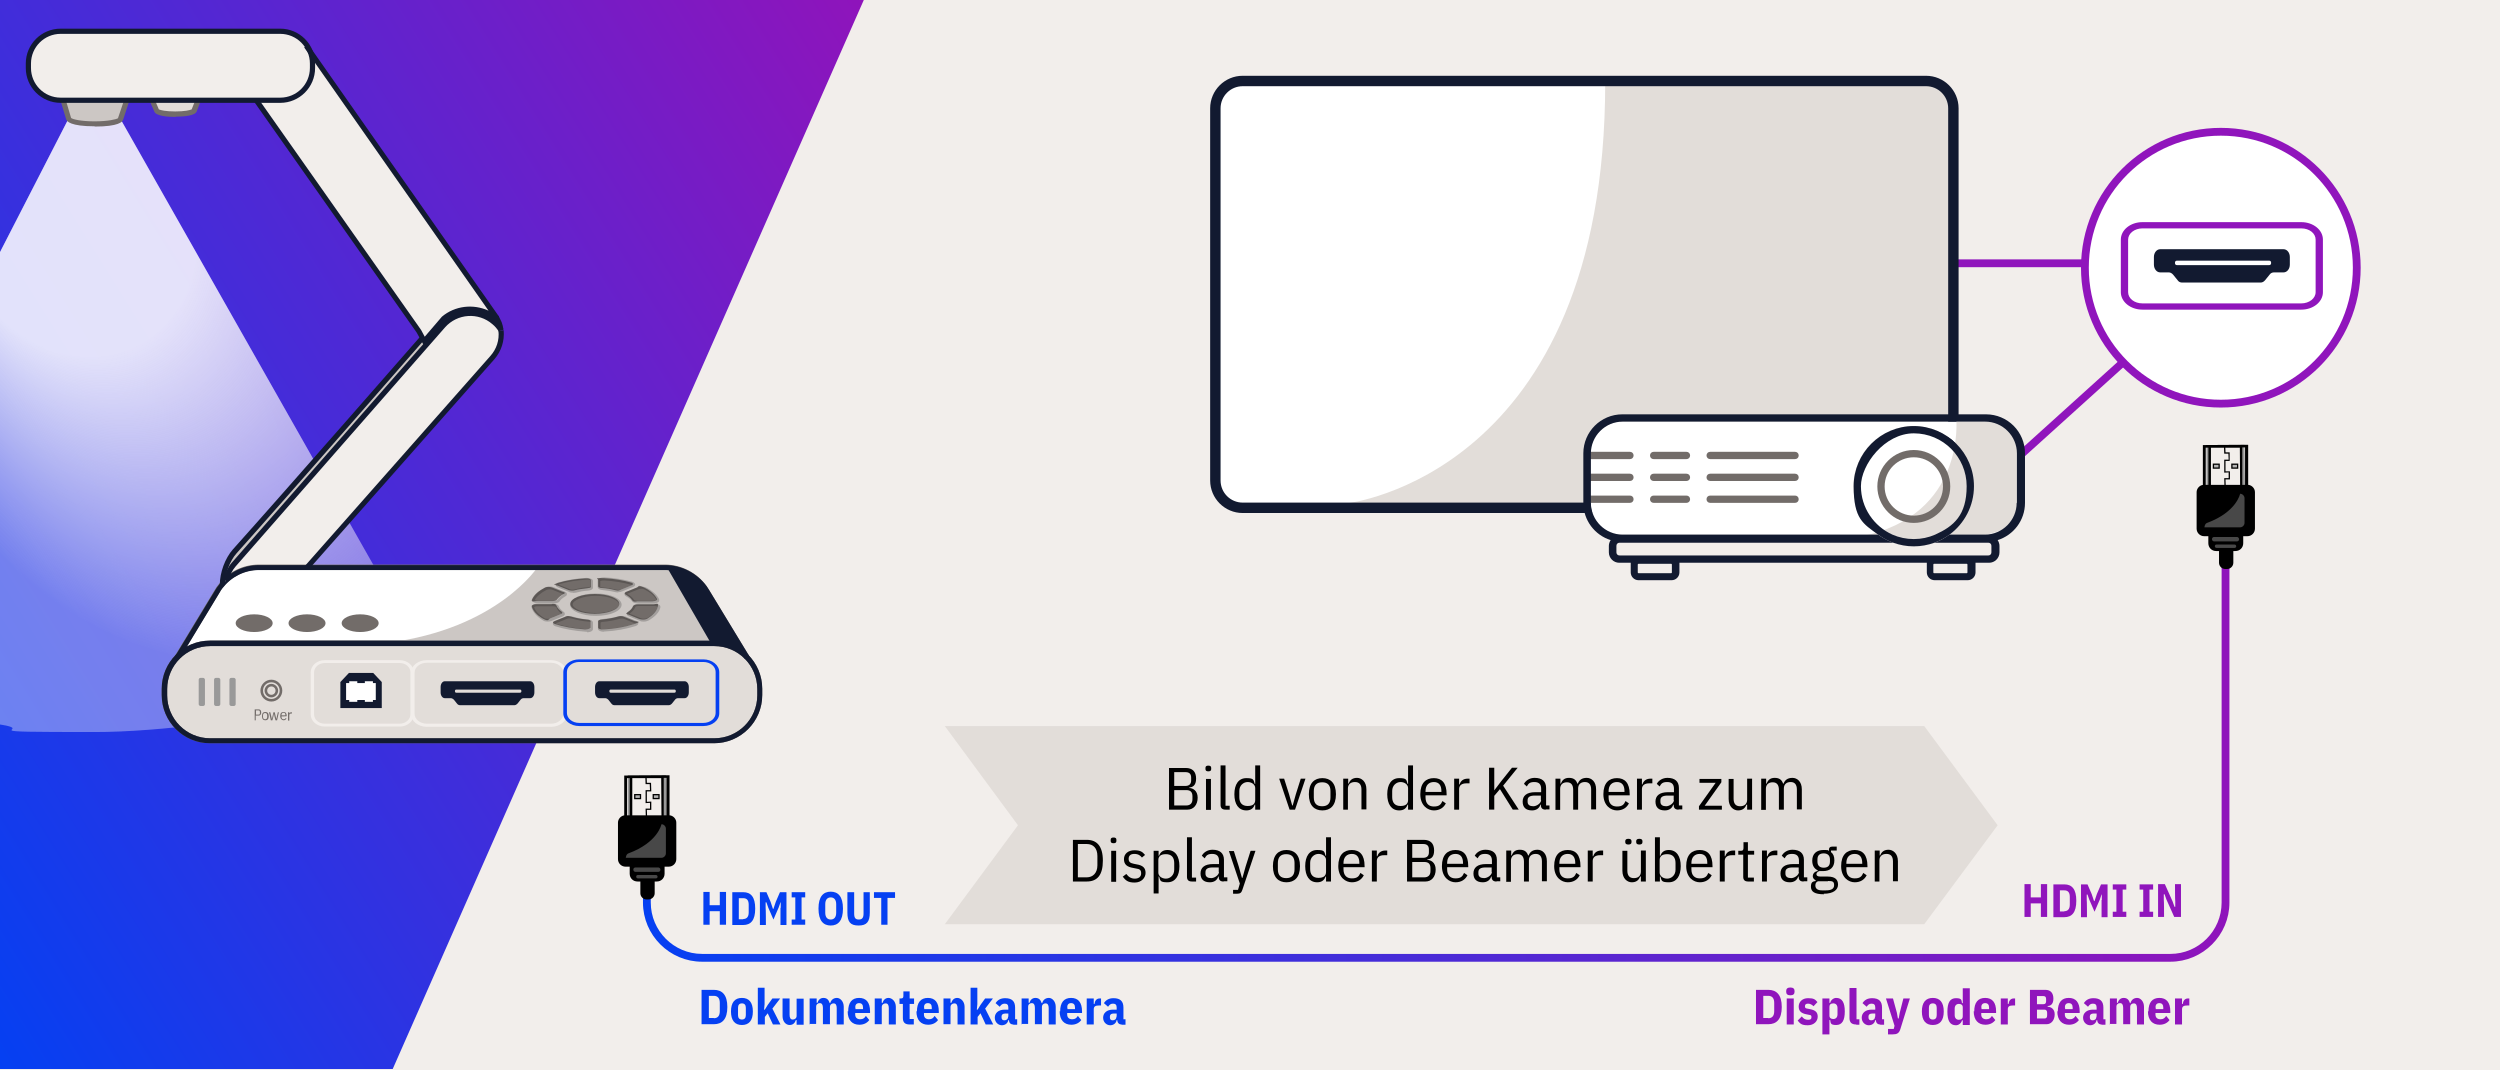 <?xml version="1.0" encoding="UTF-8"?><svg id="a" xmlns="http://www.w3.org/2000/svg" xmlns:xlink="http://www.w3.org/1999/xlink" viewBox="0 0 960 411"><defs><linearGradient id="c" x1="-71" y1="296.4" x2="352.2" y2="32.9" gradientUnits="userSpaceOnUse"><stop offset="0" stop-color="#0540f2"/><stop offset="1" stop-color="#8f14bb"/></linearGradient><linearGradient id="f" x1="246.9" y1="288.2" x2="856.1" y2="288.2" xlink:href="#c"/><radialGradient id="m" cx="72.4" cy="117.5" fx="29.6" fy="43.1" r="114.6" gradientTransform="translate(-51.2 23.8) rotate(-25) scale(1 1.2)" gradientUnits="userSpaceOnUse"><stop offset=".2" stop-color="#fff" stop-opacity=".8"/><stop offset=".4" stop-color="#fff" stop-opacity=".8"/><stop offset="1" stop-color="#f6f6f6" stop-opacity=".1"/></radialGradient></defs><rect id="b" y="0" width="960" height="411" style="fill:#f2eeeb;"/><polygon points="150.8 410.5 331.7 0 0 0 0 410.5 150.8 410.5" style="fill:url(#c);"/><g id="d"><polygon points="738.9 354.9 362.8 354.9 390.9 316.9 362.8 278.8 738.9 278.8 767.1 316.9 738.9 354.9" style="fill:#e2ddd9;"/><g><path d="m448.9,294.9h6.4c2.6,0,4,1.4,4,4.1s-1.4,3.3-2.6,3.4v.2c1.2,0,3.2.9,3.2,3.7s-1.6,4.6-3.9,4.6h-7.1v-16.1Zm2,6.9h4.3c1.4,0,2.2-.7,2.2-2.1v-1.1c0-1.5-.8-2.1-2.2-2.1h-4.3v5.3Zm0,7.5h4.6c1.5,0,2.4-.8,2.4-2.4v-1.1c0-1.7-.8-2.4-2.4-2.4h-4.6v5.9Z"/><path d="m462.9,295.3v-.4c0-.6.3-.9,1.1-.9s1.1.3,1.1.9v.4c0,.6-.3.9-1.1.9s-1.1-.3-1.1-.9Zm.2,3.8h1.9v11.9h-1.9v-11.9Z"/><path d="m470.6,310.9c-1.3,0-1.9-.6-1.9-1.8v-15.2h1.9v15.5h1.6v1.5h-1.5Z"/><path d="m482,309h-.2c-.5,1.5-1.6,2.2-3.2,2.2-3,0-4.6-2.4-4.6-6.2s1.6-6.2,4.6-6.2,2.7.7,3.2,2.2h.2v-7.1h1.9v17h-1.9v-1.9Zm0-1.6v-4.8c0-1.3-1.3-2.3-2.9-2.3s-3.2,1.3-3.2,3.4v2.4c0,2.2,1.1,3.4,3.2,3.4s2.9-.9,2.9-2.3Z"/><path d="m495.2,310.9l-4-11.9h1.9l1.9,6,1.2,4.3h.2l1.2-4.3,1.9-6h1.8l-4,11.9h-2.2Z"/><path d="m502.6,305c0-4.4,2.2-6.2,5.2-6.2s5.2,1.8,5.2,6.2-2.2,6.2-5.2,6.2-5.2-1.8-5.2-6.2Zm8.3,1.2v-2.4c0-2.3-1.1-3.4-3.2-3.4s-3.2,1.1-3.2,3.4v2.4c0,2.3,1.1,3.4,3.2,3.4s3.2-1.1,3.2-3.4Z"/><path d="m515.8,310.9v-11.9h1.9v1.9h.2c.5-1.4,1.5-2.2,3.2-2.2s3.6,1.4,3.6,4.4v7.7h-1.9v-7.6c0-1.9-.8-2.9-2.5-2.9s-2.7.9-2.7,2.5v8.1h-1.9Z"/><path d="m540.7,309h-.2c-.5,1.5-1.6,2.2-3.2,2.2-3,0-4.6-2.4-4.6-6.2s1.6-6.2,4.6-6.2,2.7.7,3.2,2.2h.2v-7.1h1.9v17h-1.9v-1.9Zm0-1.6v-4.8c0-1.3-1.3-2.3-2.9-2.3s-3.2,1.3-3.2,3.4v2.4c0,2.2,1.1,3.4,3.2,3.4s2.9-.9,2.9-2.3Z"/><path d="m545.4,305c0-4.4,2.2-6.2,5.2-6.2s4.9,1.8,4.9,6.2v.4h-8.1v.8c0,2.3,1.2,3.5,3.2,3.5s2.7-.7,3.3-2.1l1.3.9c-.8,1.6-2.3,2.7-4.6,2.7s-5.2-1.8-5.2-6.2Zm2-1.2v.3h6.1v-.3c0-2.3-1-3.5-2.9-3.5s-3.2,1.2-3.2,3.5Z"/><path d="m558.4,310.9v-11.9h1.9v2.2h.2c.4-1.4,1.5-2.2,3.1-2.2h.7v1.8h-1.2c-1.8,0-2.8.8-2.8,2.2v7.9h-1.9Z"/><path d="m576,303l-2.2,2.6v5.3h-2v-16.1h2v8.7c-.1,0,0,0,0,0l2.5-3.3,4.3-5.4h2.2l-5.6,6.9,6,9.2h-2.3l-5-8Z"/><path d="m593.5,310.9c-1.2,0-1.8-.6-1.8-1.7v-.2h-.2c-.4,1.4-1.6,2.2-3.2,2.2-2.4,0-3.6-1.2-3.6-3.4s1.5-3.6,4.8-3.6h2.3v-1.3c0-1.7-.8-2.6-2.6-2.6s-2.3.6-2.9,1.7l-1.1-1c.7-1.3,2.2-2.3,4.1-2.3,2.8,0,4.4,1.3,4.4,3.9v6.7h1.3v1.5h-1.3Zm-1.8-3.6v-1.8h-2.3c-2,0-2.8.6-2.8,1.8v.6c0,1.2.9,1.7,2.2,1.7s3-1.2,3-2.4Z"/><path d="m597.3,310.9v-11.9h1.9v1.9h.2c.5-1.4,1.4-2.2,3.1-2.2s2.7.7,3.2,2.2h.2c.5-1.4,1.6-2.2,3.4-2.2s3.6,1.4,3.6,4.4v7.7h-1.9v-7.6c0-1.9-.8-2.9-2.4-2.9s-2.6.9-2.6,2.5v8.1h-1.9v-7.6c0-1.9-.8-2.9-2.4-2.9s-2.6.9-2.6,2.5v8.1h-1.9Z"/><path d="m615.7,305c0-4.4,2.2-6.2,5.2-6.2s4.9,1.8,4.9,6.2v.4h-8.1v.8c0,2.3,1.2,3.5,3.2,3.5s2.7-.7,3.3-2.1l1.3.9c-.8,1.6-2.3,2.7-4.6,2.7s-5.2-1.8-5.2-6.2Zm2-1.2v.3h6.1v-.3c0-2.3-1-3.5-2.9-3.5s-3.2,1.2-3.2,3.5Z"/><path d="m628.6,310.9v-11.9h1.9v2.2h.2c.4-1.4,1.5-2.2,3.1-2.2h.7v1.8h-1.2c-1.8,0-2.8.8-2.8,2.2v7.9h-1.9Z"/><path d="m644.5,310.9c-1.2,0-1.8-.6-1.8-1.7v-.2h-.2c-.4,1.4-1.6,2.2-3.2,2.2-2.4,0-3.6-1.2-3.6-3.4s1.5-3.6,4.8-3.6h2.3v-1.3c0-1.7-.8-2.6-2.6-2.6s-2.3.6-2.9,1.7l-1.1-1c.7-1.3,2.2-2.3,4.1-2.3,2.8,0,4.4,1.3,4.4,3.9v6.7h1.3v1.5h-1.3Zm-1.8-3.6v-1.8h-2.3c-2,0-2.8.6-2.8,1.8v.6c0,1.2.9,1.7,2.2,1.7s3-1.2,3-2.4Z"/><path d="m652.4,310.9v-1.3l6.4-9h-6.2v-1.5h8.4v1.3l-6.4,9h6.6v1.5h-8.8Z"/><path d="m670.8,309h-.2c-.5,1.4-1.5,2.2-3.2,2.2s-3.6-1.4-3.6-4.4v-7.7h1.9v7.6c0,1.9.8,2.9,2.5,2.9s2.7-.9,2.7-2.5v-8.1h1.9v11.9h-1.9v-1.9Z"/><path d="m676.3,310.9v-11.9h1.9v1.9h.2c.5-1.4,1.4-2.2,3.1-2.2s2.7.7,3.2,2.2h.2c.5-1.4,1.6-2.2,3.4-2.2s3.6,1.4,3.6,4.4v7.7h-1.9v-7.6c0-1.9-.8-2.9-2.4-2.9s-2.6.9-2.6,2.5v8.1h-1.9v-7.6c0-1.9-.8-2.9-2.4-2.9s-2.6.9-2.6,2.5v8.1h-1.9Z"/><path d="m412,322.5h5.3c3.9,0,6.2,2.4,6.2,8s-2.2,8-6.2,8h-5.3v-16.1Zm5.3,14.4c2.4,0,4.1-1.7,4.1-4.6v-3.6c0-3-1.6-4.6-4.1-4.6h-3.4v12.8h3.4Z"/><path d="m426.5,322.9v-.4c0-.6.3-.9,1.1-.9s1.1.3,1.1.9v.4c0,.6-.3.9-1.1.9s-1.1-.3-1.1-.9Zm.2,3.8h1.9v11.9h-1.9v-11.9Z"/><path d="m431.2,336.6l1.3-1c.9,1.2,1.9,1.8,3.3,1.8s2.4-.7,2.4-2-.5-1.7-2-1.9l-1-.2c-2.4-.4-3.6-1.3-3.6-3.4s1.7-3.4,4-3.4,3.1.6,4.1,1.8l-1.2,1c-.5-.7-1.4-1.4-2.9-1.4s-2.2.7-2.2,1.9.6,1.6,2,1.9l1,.2c2.6.4,3.5,1.5,3.5,3.3s-1.5,3.7-4.2,3.7-3.5-.9-4.6-2.3Z"/><path d="m443,326.7h1.9v1.9h.2c.5-1.5,1.6-2.2,3.2-2.2,3,0,4.6,2.4,4.6,6.2s-1.6,6.2-4.6,6.2-2.7-.7-3.2-2.2h-.2v6.5h-1.9v-16.5Zm7.9,7.1v-2.4c0-2.2-1.1-3.4-3.2-3.4s-2.9.9-2.9,2.3v4.8c0,1.3,1.3,2.3,2.9,2.3s3.2-1.3,3.2-3.4Z"/><path d="m457.7,338.5c-1.3,0-1.9-.6-1.9-1.8v-15.2h1.9v15.5h1.6v1.5h-1.5Z"/><path d="m469.8,338.5c-1.2,0-1.8-.6-1.8-1.7v-.2h-.2c-.4,1.4-1.6,2.2-3.2,2.2-2.4,0-3.6-1.2-3.6-3.4s1.5-3.6,4.8-3.6h2.3v-1.3c0-1.7-.8-2.6-2.6-2.6s-2.3.6-2.9,1.7l-1.1-1c.7-1.3,2.2-2.3,4.1-2.3,2.8,0,4.4,1.3,4.4,3.9v6.7h1.3v1.5h-1.3Zm-1.8-3.6v-1.8h-2.3c-2,0-2.8.6-2.8,1.8v.6c0,1.2.9,1.7,2.2,1.7s3-1.2,3-2.4Z"/><path d="m480.3,326.7h1.8l-5,14.9c-.4,1.2-.8,1.6-2.2,1.6h-1.4v-1.5h1.9l.7-2.4-4.2-12.5h1.9l1.9,6,1.2,4.3h.2l1.2-4.3,1.9-6Z"/><path d="m488.8,332.6c0-4.4,2.2-6.2,5.2-6.2s5.2,1.8,5.2,6.2-2.2,6.2-5.2,6.2-5.2-1.8-5.2-6.2Zm8.3,1.2v-2.4c0-2.3-1.1-3.4-3.2-3.4s-3.2,1.1-3.2,3.4v2.4c0,2.3,1.1,3.4,3.2,3.4s3.2-1.1,3.2-3.4Z"/><path d="m509.2,336.6h-.2c-.5,1.5-1.6,2.2-3.2,2.2-3,0-4.6-2.4-4.6-6.2s1.6-6.2,4.6-6.2,2.7.7,3.2,2.2h.2v-7.1h1.9v17h-1.9v-1.9Zm0-1.6v-4.8c0-1.3-1.3-2.3-2.9-2.3s-3.2,1.3-3.2,3.4v2.4c0,2.2,1.1,3.4,3.2,3.4s2.9-.9,2.9-2.3Z"/><path d="m513.9,332.6c0-4.4,2.2-6.2,5.2-6.2s4.9,1.8,4.9,6.2v.4h-8.1v.8c0,2.3,1.2,3.5,3.2,3.5s2.7-.7,3.3-2.1l1.3.9c-.8,1.6-2.3,2.7-4.6,2.7s-5.2-1.8-5.2-6.2Zm2-1.2v.3h6.1v-.3c0-2.3-1-3.5-2.9-3.5s-3.2,1.2-3.2,3.5Z"/><path d="m526.8,338.5v-11.9h1.9v2.2h.2c.4-1.4,1.5-2.2,3.1-2.2h.7v1.8h-1.2c-1.8,0-2.8.8-2.8,2.2v7.9h-1.9Z"/><path d="m540.3,322.5h6.4c2.6,0,4,1.4,4,4.1s-1.4,3.3-2.6,3.4v.2c1.2,0,3.2.9,3.2,3.7s-1.6,4.6-3.9,4.6h-7.1v-16.1Zm2,6.9h4.2c1.4,0,2.2-.7,2.2-2.1v-1.1c0-1.5-.8-2.1-2.2-2.1h-4.2v5.3Zm0,7.5h4.6c1.5,0,2.4-.8,2.4-2.4v-1.1c0-1.7-.8-2.4-2.4-2.4h-4.6v5.9Z"/><path d="m553.7,332.6c0-4.4,2.2-6.2,5.2-6.2s4.9,1.8,4.9,6.2v.4h-8.1v.8c0,2.3,1.2,3.5,3.2,3.5s2.7-.7,3.3-2.1l1.3.9c-.8,1.6-2.3,2.7-4.6,2.7s-5.2-1.8-5.2-6.2Zm2-1.2v.3h6.1v-.3c0-2.3-1-3.5-2.9-3.5s-3.2,1.2-3.2,3.5Z"/><path d="m574.6,338.5c-1.2,0-1.8-.6-1.8-1.7v-.2h-.2c-.4,1.4-1.6,2.2-3.2,2.2-2.4,0-3.6-1.2-3.6-3.4s1.5-3.6,4.8-3.6h2.3v-1.3c0-1.7-.8-2.6-2.6-2.6s-2.3.6-2.9,1.7l-1.1-1c.7-1.3,2.2-2.3,4.1-2.3,2.8,0,4.4,1.3,4.4,3.9v6.7h1.3v1.5h-1.3Zm-1.8-3.6v-1.8h-2.3c-2,0-2.8.6-2.8,1.8v.6c0,1.2.9,1.7,2.2,1.7s3-1.2,3-2.4Z"/><path d="m578.4,338.5v-11.9h1.9v1.9h.2c.5-1.4,1.4-2.2,3.1-2.2s2.7.7,3.2,2.2h.2c.5-1.4,1.6-2.2,3.4-2.2s3.6,1.4,3.6,4.4v7.7h-1.9v-7.6c0-1.9-.8-2.9-2.4-2.9s-2.6.9-2.6,2.5v8.1h-1.9v-7.6c0-1.9-.8-2.9-2.4-2.9s-2.6.9-2.6,2.5v8.1h-1.9Z"/><path d="m596.8,332.6c0-4.4,2.2-6.2,5.2-6.2s4.9,1.8,4.9,6.2v.4h-8.1v.8c0,2.3,1.2,3.5,3.2,3.5s2.7-.7,3.3-2.1l1.3.9c-.8,1.6-2.3,2.7-4.6,2.7s-5.2-1.8-5.2-6.2Zm2-1.2v.3h6.1v-.3c0-2.3-1-3.5-2.9-3.5s-3.2,1.2-3.2,3.5Z"/><path d="m609.7,338.5v-11.9h1.9v2.2h.2c.4-1.4,1.5-2.2,3.1-2.2h.7v1.8h-1.2c-1.8,0-2.8.8-2.8,2.2v7.9h-1.9Z"/><path d="m630,336.6h-.2c-.5,1.4-1.5,2.2-3.2,2.2s-3.6-1.4-3.6-4.4v-7.7h1.9v7.6c0,1.9.8,2.9,2.5,2.9s2.7-.9,2.7-2.5v-8.1h1.9v11.9h-1.9v-1.9Zm-5.9-13.2v-.4c0-.6.4-.9,1.2-.9s1.2.3,1.2.9v.4c0,.6-.4.9-1.2.9s-1.2-.3-1.2-.9Zm4.2,0v-.4c0-.6.4-.9,1.2-.9s1.2.3,1.2.9v.4c0,.6-.4.9-1.2.9s-1.2-.3-1.2-.9Z"/><path d="m635.5,321.5h1.9v7.1h.2c.5-1.5,1.6-2.2,3.2-2.2,3,0,4.6,2.4,4.6,6.2s-1.6,6.2-4.6,6.2-2.7-.7-3.2-2.2h-.2v1.9h-1.9v-17Zm7.9,12.3v-2.4c0-2.2-1.1-3.4-3.2-3.4s-2.9.9-2.9,2.3v4.8c0,1.3,1.3,2.3,2.9,2.3s3.2-1.3,3.2-3.4Z"/><path d="m647.5,332.6c0-4.4,2.2-6.2,5.2-6.2s4.9,1.8,4.9,6.2v.4h-8.1v.8c0,2.3,1.2,3.5,3.2,3.5s2.7-.7,3.3-2.1l1.3.9c-.8,1.6-2.3,2.7-4.6,2.7s-5.2-1.8-5.2-6.2Zm2-1.2v.3h6.1v-.3c0-2.3-1-3.5-2.9-3.5s-3.2,1.2-3.2,3.5Z"/><path d="m660.4,338.5v-11.9h1.9v2.2h.2c.4-1.4,1.5-2.2,3.1-2.2h.7v1.8h-1.2c-1.8,0-2.8.8-2.8,2.2v7.9h-1.9Z"/><path d="m671.3,338.5c-1.3,0-1.9-.6-1.9-1.8v-8.5h-1.9v-1.5h1.1c.7,0,.9-.4.9-1.1v-2.2h1.7v3.3h2.4v1.5h-2.4v8.8h2.3v1.5h-2.3Z"/><path d="m676.6,338.5v-11.9h1.9v2.2h.2c.4-1.4,1.5-2.2,3.1-2.2h.7v1.8h-1.2c-1.8,0-2.8.8-2.8,2.2v7.9h-1.9Z"/><path d="m692.5,338.5c-1.2,0-1.8-.6-1.8-1.7v-.2h-.2c-.4,1.4-1.6,2.2-3.2,2.2-2.4,0-3.6-1.2-3.6-3.4s1.5-3.6,4.8-3.6h2.3v-1.3c0-1.7-.8-2.6-2.6-2.6s-2.3.6-2.9,1.7l-1.1-1c.7-1.3,2.2-2.3,4.1-2.3,2.8,0,4.4,1.3,4.4,3.9v6.7h1.3v1.5h-1.3Zm-1.8-3.6v-1.8h-2.3c-2,0-2.8.6-2.8,1.8v.6c0,1.2.9,1.7,2.2,1.7s3-1.2,3-2.4Z"/><path d="m700.4,343.4c-3.6,0-5-1-5-2.9s.8-2,1.8-2.2v-.3c-.7-.3-1.1-.9-1.1-1.6s.6-1.8,1.9-1.9v-.3c-1.3-.6-2.1-1.8-2.1-3.7,0-2.7,1.7-4.1,4.3-4.1s1.5.1,2.1.4v-.4c0-.9.4-1.3,1.3-1.3h1.7v1.5h-2.2v.6c.9.7,1.3,1.7,1.3,3.2,0,2.7-1.7,4.1-4.3,4.1s-.8,0-1.2-.1c-.9.2-1.4.8-1.4,1.3s.4.9,1.5.9h2.8c2.8,0,4,1.1,4,3.1s-1.8,3.5-5.5,3.5Zm1.5-5h-3.8c-.7.3-1,.8-1,1.6,0,1.2.8,1.9,2.5,1.9h1.6c2,0,3.1-.6,3.1-2s-.6-1.6-2.3-1.6Zm.8-7.5v-.9c0-1.5-.9-2.3-2.4-2.3s-2.4.7-2.4,2.3v.9c0,1.5.9,2.3,2.4,2.3s2.4-.7,2.4-2.3Z"/><path d="m707,332.6c0-4.4,2.2-6.2,5.2-6.2s4.9,1.8,4.9,6.2v.4h-8.1v.8c0,2.3,1.2,3.5,3.2,3.5s2.7-.7,3.3-2.1l1.3.9c-.8,1.6-2.3,2.7-4.6,2.7s-5.2-1.8-5.2-6.2Zm2-1.2v.3h6.1v-.3c0-2.3-1-3.5-2.9-3.5s-3.2,1.2-3.2,3.5Z"/><path d="m719.9,338.5v-11.9h1.9v1.9h.2c.5-1.4,1.5-2.2,3.2-2.2s3.6,1.4,3.6,4.4v7.7h-1.9v-7.6c0-1.9-.8-2.9-2.5-2.9s-2.7.9-2.7,2.5v8.1h-1.9Z"/></g></g><g id="e"><path d="m833.4,369.3H269.6c-12.5,0-22.7-10.2-22.7-22.7v-4.7h3v4.7c0,10.8,8.8,19.7,19.7,19.7h563.8c10.8,0,19.7-8.8,19.7-19.7v-139.6h3v139.6c0,12.5-10.2,22.7-22.7,22.7Z" style="fill:url(#f);"/><g id="g"><path d="m255.9,317.2l-14.8-1.4v-18.1c-.1,0,14.6-.1,14.6-.1l.2,19.6h0Zm-13.8-2.3l12.8,1.2v-17.5c-.1,0-13,.1-13,.1v16.2c.1,0,.1,0,.1,0Z" style="fill:#999;"/><path d="m257.1,313.1v-15.4c-.1,0-17.4.1-17.4.1v15.3c-1.3.2-2.4,1.4-2.4,2.8v14c0,1.6,1.3,2.9,2.9,2.9h1.6c0,.2,0,.3,0,.5v2.2c0,1.7,1.3,3,3,3h1.1v4.5c0,1.3,1.1,2.4,2.4,2.4h.7c1.3,0,2.4-1.1,2.4-2.4v-4.5h.8c1.7,0,3-1.3,3-3v-2.2c0-.2,0-.3,0-.5h1.6c1.6,0,2.9-1.3,2.9-2.9v-14c0-1.4-1.1-2.6-2.4-2.8Zm-14.3-14.3h11.1c0,0,.1,14.3.1,14.3h-11.2v-14.3Zm13.2,14.3h-1.1v-14.4s1,0,1,0v14.4Zm-14.2-14.3v14.3c.1,0-1,0-1,0v-14.3c-.1,0,.8,0,1,0Z"/><polygon points="248 314 247.9 310.5 249.6 310.5 249.6 308.3 247.9 308.4 247.9 303.4 249.6 303.4 249.5 301.1 247.9 301.1 247.8 298.2 248.3 298.2 248.4 300.6 250 300.6 250.1 303.9 248.4 303.9 248.4 307.9 250.1 307.8 250.1 311 248.4 311 248.5 314 248 314"/><g><rect x="243.7" y="305.1" width="2.2" height="1.5" style="fill:#b3b3b3;"/><path d="m246.2,306.9h-2.7v-2h2.7v2Zm-2.2-.5h1.7v-1h-1.7v1Z"/></g><g><rect x="250.8" y="305.1" width="2.2" height="1.5" style="fill:#b3b3b3;"/><path d="m253.3,306.9h-2.7v-2h2.7v2Zm-2.2-.5h1.7v-1h-1.7v1Z"/></g><g style="opacity:.4;"><rect x="243.2" y="333.1" width="10.4" height="1.7" rx=".8" ry=".8" style="fill:#b3b3b3;"/><rect x="244.3" y="336" width="8.2" height="1.3" rx=".6" ry=".6" style="fill:#b3b3b3;"/><path d="m253.9,329.4h-13.6s.1-1.4,1-1.7c11.4-4.2,12.7-11.2,12.7-11.2.9,0,1.7.8,1.7,1.7v9.5c0,.9-.8,1.7-1.7,1.7h0Z" style="fill:#b3b3b3;"/></g></g><g id="h"><path d="m862.1,190.4l-14.8-1.4v-18.1c-.1,0,14.6-.1,14.6-.1l.2,19.6h0Zm-13.8-2.3l12.8,1.2v-17.5c-.1,0-13,.1-13,.1v16.2c.1,0,.1,0,.1,0Z" style="fill:#999;"/><path d="m863.3,186.2v-15.4c-.1,0-17.4.1-17.4.1v15.3c-1.3.2-2.4,1.4-2.4,2.8v14c0,1.6,1.3,2.9,2.9,2.9h1.6c0,.2,0,.3,0,.5v2.2c0,1.7,1.3,3,3,3h1.1v4.5c0,1.3,1.1,2.4,2.4,2.4h.7c1.3,0,2.4-1.1,2.4-2.4v-4.5h.8c1.7,0,3-1.3,3-3v-2.2c0-.2,0-.3,0-.5h1.6c1.6,0,2.9-1.3,2.9-2.9v-14c0-1.4-1.1-2.6-2.4-2.8Zm-14.3-14.3h11.1c0,0,.1,14.3.1,14.3h-11.2v-14.3Zm13.2,14.3h-1.1v-14.4s1,0,1,0v14.4Zm-14.2-14.3v14.3c.1,0-1,0-1,0v-14.3c-.1,0,.8,0,1,0Z"/><polygon points="854.2 187.2 854.1 183.6 855.8 183.6 855.8 181.4 854.1 181.5 854.1 176.5 855.8 176.5 855.7 174.2 854.1 174.2 854 171.3 854.5 171.3 854.6 173.7 856.2 173.7 856.2 177 854.6 177 854.6 181 856.3 181 856.3 184.1 854.6 184.1 854.7 187.1 854.2 187.2"/><g><rect x="849.9" y="178.2" width="2.2" height="1.5" style="fill:#b3b3b3;"/><path d="m852.4,180h-2.7v-2h2.7v2Zm-2.2-.5h1.7v-1h-1.7v1Z"/></g><g><rect x="857" y="178.2" width="2.2" height="1.5" style="fill:#b3b3b3;"/><path d="m859.5,180h-2.7v-2h2.7v2Zm-2.2-.5h1.7v-1h-1.7v1Z"/></g><g style="opacity:.4;"><rect x="849.4" y="206.2" width="10.4" height="1.7" rx=".8" ry=".8" style="fill:#b3b3b3;"/><rect x="850.5" y="209.1" width="8.2" height="1.3" rx=".6" ry=".6" style="fill:#b3b3b3;"/><path d="m860.1,202.5h-13.6s.1-1.4,1-1.7c11.4-4.2,12.7-11.2,12.7-11.2.9,0,1.7.8,1.7,1.7v9.5c0,.9-.8,1.7-1.7,1.7h0Z" style="fill:#b3b3b3;"/></g></g></g><g id="i"><rect x="719.6" y="99.6" width="113.1" height="3" style="fill:#9015bc;"/><rect x="746.4" y="156.6" width="96.4" height="3" transform="translate(98.9 573.3) rotate(-42.1)" style="fill:#9015bc;"/></g><g><path d="m269.4,380.1h4.7c3.2,0,5.2,1.9,5.2,6.6s-2,6.6-5.2,6.6h-4.7v-13.3Zm4.7,10.9c1.5,0,2.3-.9,2.3-2.7v-3.2c0-1.8-.8-2.7-2.3-2.7h-1.9v8.5h1.9Z" style="fill:#0540f2;"/><path d="m280.7,388.4c0-3.5,1.5-5.2,4.2-5.2s4.2,1.7,4.2,5.2-1.5,5.2-4.2,5.2-4.2-1.7-4.2-5.2Zm5.7,1.4v-2.8c0-1.1-.5-1.7-1.5-1.7s-1.5.6-1.5,1.7v2.8c0,1.1.5,1.7,1.5,1.7s1.5-.6,1.5-1.7Z" style="fill:#0540f2;"/><path d="m290.9,379.3h2.7v6.3l-.2,2.1h.3l1.1-1.8,1.8-2.5h3l-3,3.9,3.1,6.1h-2.9l-2-4.3-1.1,1.4v2.9h-2.7v-14.1Z" style="fill:#0540f2;"/><path d="m305.9,391.7h-.3c-.3,1-1,1.9-2.4,1.9s-2.7-1.3-2.7-3.4v-6.8h2.7v6.3c0,1.2.4,1.8,1.2,1.8s1.5-.5,1.5-1.4v-6.6h2.7v10h-2.7v-1.7Z" style="fill:#0540f2;"/><path d="m310.9,393.4v-10h2.7v1.7h.3c.3-1,1-1.9,2.3-1.9s2,.7,2.4,2h.2c.4-1.4,1.4-2,2.6-2s2.6,1.3,2.6,3.4v6.8h-2.7v-6.3c0-1.2-.4-1.8-1.2-1.8s-1.4.5-1.4,1.4v6.6h-2.7v-6.3c0-1.2-.4-1.8-1.2-1.8s-1.4.5-1.4,1.4v6.6h-2.7Z" style="fill:#0540f2;"/><path d="m325.7,388.4c0-3.5,1.5-5.2,4.2-5.2s4.2,1.7,4.2,5.2v.6h-5.7v.6c0,1.1.7,1.8,1.9,1.8s1.7-.5,2.2-1.3l1.3,1.6c-.8,1.1-2.1,1.8-3.8,1.8-2.7,0-4.5-1.7-4.5-5.2Zm2.8-1.5v.6h2.9v-.6c0-1.1-.5-1.7-1.5-1.7s-1.5.6-1.5,1.7Z" style="fill:#0540f2;"/><path d="m335.9,393.4v-10h2.7v1.7h.3c.3-1,1-1.9,2.3-1.9s2.8,1.3,2.8,3.4v6.8h-2.7v-6.3c0-1.2-.4-1.8-1.2-1.8s-1.5.5-1.5,1.4v6.6h-2.7Z" style="fill:#0540f2;"/><path d="m349.3,393.4c-1.8,0-2.6-.8-2.6-2.5v-5.4h-1.3v-2.1h.6c.7,0,.9-.3.9-1v-1.7h2.4v2.7h1.7v2.1h-1.7v5.8h1.6v2.1h-1.6Z" style="fill:#0540f2;"/><path d="m352.1,388.4c0-3.5,1.5-5.2,4.2-5.2s4.2,1.7,4.2,5.2v.6h-5.7v.6c0,1.1.7,1.8,1.9,1.8s1.7-.5,2.2-1.3l1.3,1.6c-.8,1.1-2.1,1.8-3.8,1.8-2.7,0-4.5-1.7-4.5-5.2Zm2.8-1.5v.6h2.9v-.6c0-1.1-.5-1.7-1.5-1.7s-1.5.6-1.5,1.7Z" style="fill:#0540f2;"/><path d="m362.3,393.4v-10h2.7v1.7h.3c.3-1,1-1.9,2.3-1.9s2.8,1.3,2.8,3.4v6.8h-2.7v-6.3c0-1.2-.4-1.8-1.2-1.8s-1.5.5-1.5,1.4v6.6h-2.7Z" style="fill:#0540f2;"/><path d="m372.6,379.3h2.7v6.3l-.2,2.1h.3l1.1-1.8,1.8-2.5h3l-3,3.9,3.1,6.1h-2.9l-2-4.3-1.1,1.4v2.9h-2.7v-14.1Z" style="fill:#0540f2;"/><path d="m389.1,393.4c-1,0-1.6-.6-1.7-1.7h-.2c-.2,1.2-1.2,2-2.5,2s-2.7-1.1-2.7-2.9,1.4-3.1,3.8-3.1h1.4v-.8c0-1-.4-1.5-1.4-1.5s-1.4.5-1.9,1.2l-1.6-1.4c.8-1.2,1.9-1.9,3.7-1.9,2.6,0,3.8,1.2,3.8,3.6v4.5h.8v2.1h-1.5Zm-1.9-3v-1.2h-1.2c-.9,0-1.4.4-1.4,1.1v.4c0,.8.4,1.1,1.1,1.1s1.4-.4,1.4-1.4Z" style="fill:#0540f2;"/><path d="m392.3,393.4v-10h2.7v1.7h.3c.3-1,1-1.9,2.3-1.9s2,.7,2.4,2h.2c.4-1.4,1.4-2,2.6-2s2.6,1.3,2.6,3.4v6.8h-2.7v-6.3c0-1.2-.4-1.8-1.2-1.8s-1.4.5-1.4,1.4v6.6h-2.7v-6.3c0-1.2-.4-1.8-1.2-1.8s-1.4.5-1.4,1.4v6.6h-2.7Z" style="fill:#0540f2;"/><path d="m407.1,388.4c0-3.5,1.5-5.2,4.2-5.2s4.2,1.7,4.2,5.2v.6h-5.7v.6c0,1.1.7,1.8,1.9,1.8s1.7-.5,2.2-1.3l1.3,1.6c-.8,1.1-2.1,1.8-3.8,1.8-2.7,0-4.5-1.7-4.5-5.2Zm2.8-1.5v.6h2.9v-.6c0-1.1-.5-1.7-1.5-1.7s-1.5.6-1.5,1.7Z" style="fill:#0540f2;"/><path d="m417.3,393.4v-10h2.7v2.1h.3c.1-1.1.7-2.1,2-2.1h.5v2.7h-.7c-1.4,0-2.1.3-2.1,1.5v5.8h-2.7Z" style="fill:#0540f2;"/><path d="m430.7,393.4c-1,0-1.6-.6-1.7-1.7h-.2c-.2,1.2-1.2,2-2.5,2s-2.7-1.1-2.7-2.9,1.4-3.1,3.8-3.1h1.4v-.8c0-1-.4-1.5-1.4-1.5s-1.4.5-1.9,1.2l-1.6-1.4c.8-1.2,1.9-1.9,3.7-1.9,2.6,0,3.8,1.2,3.8,3.6v4.5h.8v2.1h-1.5Zm-1.9-3v-1.2h-1.2c-.9,0-1.4.4-1.4,1.1v.4c0,.8.4,1.1,1.1,1.1s1.4-.4,1.4-1.4Z" style="fill:#0540f2;"/></g><g><path d="m674.3,380.1h4.7c3.2,0,5.2,1.9,5.2,6.6s-2,6.6-5.2,6.6h-4.7v-13.3Zm4.7,10.9c1.5,0,2.3-.9,2.3-2.7v-3.2c0-1.8-.8-2.7-2.3-2.7h-1.9v8.5h1.9Z" style="fill:#9015bc;"/><path d="m685.9,380.9v-.4c0-.8.5-1.3,1.6-1.3s1.6.5,1.6,1.3v.4c0,.8-.5,1.3-1.6,1.3s-1.6-.5-1.6-1.3Zm.2,2.5h2.7v10h-2.7v-10Z" style="fill:#9015bc;"/><path d="m690.3,391.9l1.6-1.6c.6.9,1.4,1.3,2.4,1.3s1.3-.3,1.3-1-.2-.8-.9-.9l-1-.2c-2.1-.4-3-1.3-3-3s1.3-3.2,3.6-3.2,2.7.5,3.6,1.5l-1.5,1.6c-.6-.6-1.3-1-2.1-1s-1.2.3-1.2,1,.3.8.9.9l1,.2c2.1.4,3,1.2,3,2.9s-1.4,3.3-3.8,3.3-2.9-.6-3.9-1.8Z" style="fill:#9015bc;"/><path d="m699.8,383.4h2.7v1.7h.3c.2-1,1.2-1.9,2.3-1.9,2.3,0,3.3,1.8,3.3,5.2s-1,5.2-3.3,5.2-2.1-.8-2.3-1.9h-.3v5.5h-2.7v-13.8Zm5.8,6.2v-2.5c0-1.1-.6-1.8-1.6-1.8s-1.5.5-1.5,1.3v3.4c0,.9.6,1.3,1.5,1.3s1.6-.6,1.6-1.8Z" style="fill:#9015bc;"/><path d="m712.8,393.4c-1.8,0-2.6-.8-2.6-2.5v-11.5h2.7v12h1.1v2.1h-1.2Z" style="fill:#9015bc;"/><path d="m722,393.4c-1,0-1.6-.6-1.7-1.7h-.2c-.2,1.2-1.2,2-2.5,2s-2.7-1.1-2.7-2.9,1.4-3.1,3.8-3.1h1.4v-.8c0-1-.4-1.5-1.4-1.5s-1.4.5-1.9,1.2l-1.6-1.4c.8-1.2,1.9-1.9,3.7-1.9,2.6,0,3.8,1.2,3.8,3.6v4.5h.8v2.1h-1.5Zm-1.9-3v-1.2h-1.2c-.9,0-1.4.4-1.4,1.1v.4c0,.8.4,1.1,1.1,1.1s1.4-.4,1.4-1.4Z" style="fill:#9015bc;"/><path d="m730.7,383.4h2.7l-3.7,11.9c-.5,1.5-1.3,1.9-2.9,1.9h-1.8v-2.1h2.2l.3-1.2-3.3-10.5h2.7l1.5,5.5.4,2.2h.3l.4-2.2,1.4-5.5Z" style="fill:#9015bc;"/><path d="m738,388.4c0-3.5,1.5-5.2,4.2-5.2s4.2,1.7,4.2,5.2-1.5,5.2-4.2,5.2-4.2-1.7-4.2-5.2Zm5.7,1.4v-2.8c0-1.1-.5-1.7-1.5-1.7s-1.5.6-1.5,1.7v2.8c0,1.1.5,1.7,1.5,1.7s1.5-.6,1.5-1.7Z" style="fill:#9015bc;"/><path d="m753.7,391.8h-.3c-.2,1-1.2,1.9-2.3,1.9-2.3,0-3.3-1.7-3.3-5.2s1-5.2,3.3-5.2,2.1.8,2.3,1.9h.3v-5.7h2.7v14.1h-2.7v-1.7Zm0-1.6v-3.4c0-.9-.6-1.3-1.5-1.3s-1.6.6-1.6,1.8v2.5c0,1.1.6,1.8,1.6,1.8s1.5-.5,1.5-1.3Z" style="fill:#9015bc;"/><path d="m758.1,388.4c0-3.5,1.5-5.2,4.2-5.2s4.2,1.7,4.2,5.2v.6h-5.7v.6c0,1.1.7,1.8,1.9,1.8s1.7-.5,2.2-1.3l1.3,1.6c-.8,1.1-2.1,1.8-3.8,1.8-2.7,0-4.5-1.7-4.5-5.2Zm2.8-1.5v.6h2.9v-.6c0-1.1-.5-1.7-1.5-1.7s-1.5.6-1.5,1.7Z" style="fill:#9015bc;"/><path d="m768.3,393.4v-10h2.7v2.1h.3c.1-1.1.7-2.1,2-2.1h.5v2.7h-.7c-1.4,0-2.1.3-2.1,1.5v5.8h-2.7Z" style="fill:#9015bc;"/><path d="m779.5,380.1h5.9c2.1,0,3.1,1.3,3.1,3.4s-1.1,2.8-2.2,2.8v.3c1.2,0,2.7.8,2.7,2.9s-1.2,3.8-3.1,3.8h-6.4v-13.3Zm2.7,5.5h2.5c.6,0,1-.3,1-1.1v-.9c0-.8-.4-1.1-1-1.1h-2.5v3.2Zm0,5.5h2.9c.6,0,1-.3,1-1.2v-1c0-.8-.4-1.2-1-1.2h-2.9v3.3Z" style="fill:#9015bc;"/><path d="m790.2,388.4c0-3.5,1.5-5.2,4.2-5.2s4.2,1.7,4.2,5.2v.6h-5.7v.6c0,1.1.7,1.8,1.9,1.8s1.7-.5,2.2-1.3l1.3,1.6c-.8,1.1-2.1,1.8-3.8,1.8-2.7,0-4.5-1.7-4.5-5.2Zm2.8-1.5v.6h2.9v-.6c0-1.1-.5-1.7-1.5-1.7s-1.5.6-1.5,1.7Z" style="fill:#9015bc;"/><path d="m807,393.4c-1,0-1.6-.6-1.7-1.7h-.2c-.2,1.2-1.2,2-2.5,2s-2.7-1.1-2.7-2.9,1.4-3.1,3.8-3.1h1.4v-.8c0-1-.4-1.5-1.4-1.5s-1.4.5-1.9,1.2l-1.6-1.4c.8-1.2,1.9-1.9,3.7-1.9,2.6,0,3.8,1.2,3.8,3.6v4.5h.8v2.1h-1.5Zm-1.9-3v-1.2h-1.2c-.9,0-1.4.4-1.4,1.1v.4c0,.8.4,1.1,1.1,1.1s1.4-.4,1.4-1.4Z" style="fill:#9015bc;"/><path d="m810.2,393.4v-10h2.7v1.7h.3c.3-1,1-1.9,2.3-1.9s2,.7,2.4,2h.2c.4-1.4,1.4-2,2.6-2s2.6,1.3,2.6,3.4v6.8h-2.7v-6.3c0-1.2-.4-1.8-1.2-1.8s-1.4.5-1.4,1.4v6.6h-2.7v-6.3c0-1.2-.4-1.8-1.2-1.8s-1.4.5-1.4,1.4v6.6h-2.7Z" style="fill:#9015bc;"/><path d="m825,388.4c0-3.5,1.5-5.2,4.2-5.2s4.2,1.7,4.2,5.2v.6h-5.7v.6c0,1.1.7,1.8,1.9,1.8s1.7-.5,2.2-1.3l1.3,1.6c-.8,1.1-2.1,1.8-3.8,1.8-2.7,0-4.5-1.7-4.5-5.2Zm2.8-1.5v.6h2.9v-.6c0-1.1-.5-1.7-1.5-1.7s-1.5.6-1.5,1.7Z" style="fill:#9015bc;"/><path d="m835.2,393.4v-10h2.7v2.1h.3c.1-1.1.7-2.1,2-2.1h.5v2.7h-.7c-1.4,0-2.1.3-2.1,1.5v5.8h-2.7Z" style="fill:#9015bc;"/></g><g id="j"><g id="k"><path d="m517.1,193.3s99.3-10.7,99.3-161.6h123.6c3.3,0,10.1,6.9,10.1,9.1l-1.2,148c0,2.3-2.7,4.1-6,4.1l-225.8.4Z" style="fill:#fff;"/><rect x="466.7" y="31.1" width="283.3" height="163.9" rx="10.5" ry="10.5" style="fill:#fff;"/></g><path d="m517.1,193.3s99.3-10.7,99.3-161.6h123.6c3.3,0,10.1,6.9,10.1,9.1l-1.2,148c0,2.3-2.7,4.1-6,4.1l-225.8.4Z" style="fill:#e2ddd9;"/><path d="m739.6,197h-262.4c-6.9,0-12.5-5.6-12.5-12.5V41.6c0-6.9,5.6-12.5,12.5-12.5h262.4c6.9,0,12.5,5.6,12.5,12.5v142.9c0,6.9-5.6,12.5-12.5,12.5ZM477.2,33.1c-4.7,0-8.5,3.8-8.5,8.5v142.9c0,4.7,3.8,8.5,8.5,8.5h262.4c4.7,0,8.5-3.8,8.5-8.5V41.6c0-4.7-3.8-8.5-8.5-8.5h-262.4Z" style="fill:#121a30;"/></g><g id="l"><g><path d="m762.2,161.9h-139.2c-6.7,0-12.2,5.5-12.2,12.2v19c0,6.7,5.5,12.2,12.2,12.2h98.1c-5.7-4.2-9.4-11-9.4-18.6,0-12.7,10.4-23.1,23.1-23.1s23.1,10.4,23.1,23.1-3.7,14.4-9.4,18.6h13.6c6.7,0,12.2-5.5,12.2-12.2v-19c0-6.7-5.5-12.2-12.2-12.2Z" style="fill:#fff;"/><circle cx="734.9" cy="186.8" r="21.2" style="fill:#fff;"/><path d="m751.2,160.8s3.8,37.2-36.7,45.2l33.1,3.9,25.6-7.6,2.2-4.6.8-7.6-.4-16.9-1-4.3-2.6-4.9s-4.5-3.5-4.7-3.3-16.3.2-16.3.2h0Z" style="fill:#e2ddd9;"/><path d="m755.4,216.5h-12.7s-.2,0-.2.2v3.2s0,.2.2.2h12.7s.2,0,.2-.2v-3.2s0-.2-.2-.2Z" style="fill:#f2eeeb;"/><path d="m641.9,216.5h-12.7s-.2,0-.2.2v3.2s0,.2.2.2h12.7s.2,0,.2-.2v-3.2s0-.2-.2-.2Z" style="fill:#f2eeeb;"/><path d="m727,208.5h-105.1c-.7,0-1.2.5-1.2,1.2v2.5c0,.7.5,1.2,1.2,1.2h141.6c.7,0,1.2-.5,1.2-1.2v-2.5c0-.7-.5-1.2-1.2-1.2h-20.7c-2.5.9-5.1,1.4-7.9,1.4s-5.4-.5-7.9-1.4Z" style="fill:#f2eeeb;"/><g><path d="m625.9,176.3h-16.1c-.8,0-1.4-.6-1.4-1.4s.6-1.4,1.4-1.4h16.1c.8,0,1.4.6,1.4,1.4s-.6,1.4-1.4,1.4Z" style="fill:#726c69;"/><path d="m647.6,176.3h-12.6c-.8,0-1.4-.6-1.4-1.4s.6-1.4,1.4-1.4h12.6c.8,0,1.4.6,1.4,1.4s-.6,1.4-1.4,1.4Z" style="fill:#726c69;"/><path d="m689.3,176.3h-32.6c-.8,0-1.4-.6-1.4-1.4s.6-1.4,1.4-1.4h32.6c.8,0,1.4.6,1.4,1.4s-.6,1.4-1.4,1.4Z" style="fill:#726c69;"/><path d="m625.9,184.7h-16.1c-.8,0-1.4-.6-1.4-1.4s.6-1.4,1.4-1.4h16.1c.8,0,1.4.6,1.4,1.4s-.6,1.4-1.4,1.4Z" style="fill:#726c69;"/><path d="m647.6,184.7h-12.6c-.8,0-1.4-.6-1.4-1.4s.6-1.4,1.4-1.4h12.6c.8,0,1.4.6,1.4,1.4s-.6,1.4-1.4,1.4Z" style="fill:#726c69;"/><path d="m689.3,184.7h-32.6c-.8,0-1.4-.6-1.4-1.4s.6-1.4,1.4-1.4h32.6c.8,0,1.4.6,1.4,1.4s-.6,1.4-1.4,1.4Z" style="fill:#726c69;"/><path d="m625.9,193.1h-16.1c-.8,0-1.4-.6-1.4-1.4s.6-1.4,1.4-1.4h16.1c.8,0,1.4.6,1.4,1.4s-.6,1.4-1.4,1.4Z" style="fill:#726c69;"/><path d="m647.6,193.1h-12.6c-.8,0-1.4-.6-1.4-1.4s.6-1.4,1.4-1.4h12.6c.8,0,1.4.6,1.4,1.4s-.6,1.4-1.4,1.4Z" style="fill:#726c69;"/><path d="m689.3,193.1h-32.6c-.8,0-1.4-.6-1.4-1.4s.6-1.4,1.4-1.4h32.6c.8,0,1.4.6,1.4,1.4s-.6,1.4-1.4,1.4Z" style="fill:#726c69;"/></g><path d="m762.2,159.1h-139.2c-8.3,0-15,6.7-15,15v19c0,6.7,4.4,12.4,10.5,14.3-.4.6-.7,1.4-.7,2.2v2.5c0,2.2,1.8,4,4,4h4.4c0,.2,0,.3,0,.5v3.2c0,1.6,1.3,3,3,3h12.7c1.6,0,3-1.3,3-3v-3.2c0-.2,0-.3,0-.5h95c0,.2,0,.3,0,.5v3.2c0,1.6,1.3,3,3,3h12.7c1.6,0,3-1.3,3-3v-3.2c0-.2,0-.3,0-.5h5.2c2.2,0,4-1.8,4-4v-2.5c0-.8-.3-1.6-.7-2.2,6.1-1.9,10.5-7.6,10.5-14.3v-19c0-8.3-6.7-15-15-15Zm-120.2,60.8c0,0-.2.2-.2.2h-12.7c0,0-.2-.2-.2-.2v-3.2c0,0,.2-.2.2-.2h12.7c0,0,.2.2.2.2v3.2Zm113.5,0c0,0-.2.2-.2.2h-12.7c0,0-.2-.2-.2-.2v-3.2c0,0,.2-.2.2-.2h12.7c0,0,.2.2.2.2v3.2Zm18.9-26.8c0,6.7-5.5,12.2-12.2,12.2h-13.6c-1.8,1.3-3.7,2.4-5.8,3.1h20.7c.7,0,1.2.5,1.2,1.2v2.5c0,.7-.5,1.2-1.2,1.2h-141.6c-.7,0-1.2-.5-1.2-1.2v-2.5c0-.7.5-1.2,1.2-1.2h105.1c-2.1-.8-4.1-1.8-5.8-3.1h-98.1c-6.7,0-12.2-5.5-12.2-12.2v-19c0-6.7,5.5-12.2,12.2-12.2h139.2c6.7,0,12.2,5.5,12.2,12.2v19Z" style="fill:#121a30;"/><path d="m734.9,163.6c-12.7,0-23.1,10.4-23.1,23.1s3.7,14.4,9.4,18.6c1.8,1.3,3.7,2.4,5.8,3.1,2.5.9,5.1,1.4,7.9,1.4s5.4-.5,7.9-1.4c2.1-.8,4.1-1.8,5.8-3.1,5.7-4.2,9.4-11,9.4-18.6,0-12.7-10.4-23.1-23.1-23.1Zm8.2,41.7c-2.5,1.1-5.3,1.7-8.2,1.7s-5.7-.6-8.2-1.7c-7.1-3.2-12.1-10.3-12.1-18.6s9.1-20.3,20.3-20.3,20.3,9.1,20.3,20.3-5,15.4-12.1,18.6Z" style="fill:#121a30;"/></g><path d="m734.9,200.8c-7.7,0-14-6.3-14-14s6.3-14,14-14,14,6.3,14,14-6.3,14-14,14Zm0-25.2c-6.2,0-11.2,5-11.2,11.2s5,11.2,11.2,11.2,11.2-5,11.2-11.2-5-11.2-11.2-11.2Z" style="fill:#726c69;"/></g><path d="m0,96.8l26.3-51.2s10.4,4.3,19.9,0l122.5,216s-81.2,19.5-132.5,19.5S15.1,280.5,0,278.2V96.8Z" style="fill:#fff; opacity:.3;"/><path d="m0,96.8l26.3-51.2s10.4,4.3,19.9,0l122.5,216s-81.2,19.5-132.5,19.5S15.1,280.5,0,278.2V96.8Z" style="fill:url(#m);"/><path d="m87,222.1l27-.2,72.5-82.5,4.3-4.6,1.7-3.9s1.1-4.9-3.6-11.7c-4.7-6.8-72.6-103.3-72.6-103.3l-7.4-4H21.3s-10.7,4.2-10.4,13.3,9.6,13.3,11.4,13.3,76.1,0,76.1,0l64.5,92.5-74.6,85.6-1.4,5.6Z" style="fill:#f2eeeb;"/><g><path d="m65.9,256l17.5-28.8h0c.4-.7.8-1.3,1.2-1.8,3.4-4.5,8.8-7.4,14.9-7.4h155.8c6.2,0,11.8,3.1,15.1,7.7s.6.9.9,1.3h0s17.8,29.3,17.8,29.3l-223.2-.3Z" style="fill:#fff;"/><path d="m290.9,257.2l-226.8-.3,18.4-30.4c.4-.7.8-1.3,1.3-1.9,3.8-5,9.5-7.8,15.7-7.8h155.8c6.3,0,12.3,3.1,16,8.2.3.4.6.9.9,1.4l18.7,30.8Zm-223.2-2.3l219.7.2-16.8-27.7c-.3-.5-.6-.9-.8-1.3-3.3-4.6-8.7-7.3-14.3-7.3H99.5c-5.6,0-10.7,2.6-14.1,7-.4.5-.8,1.1-1.1,1.7l-16.6,27.4Z" style="fill:#726c69;"/></g><g><rect x="63.2" y="247.1" width="228.6" height="37.3" rx="17.5" ry="17.5" style="fill:#e2ddd9;"/><path d="m274.3,285.4H80.6c-10.2,0-18.5-8.3-18.5-18.5v-2.4c0-10.2,8.3-18.5,18.5-18.5h193.6c10.2,0,18.5,8.3,18.5,18.5v2.4c0,10.2-8.3,18.5-18.5,18.5Zm-193.6-37.3c-9.1,0-16.5,7.4-16.5,16.5v2.4c0,9.1,7.4,16.5,16.5,16.5h193.6c9.1,0,16.5-7.4,16.5-16.5v-2.4c0-9.1-7.4-16.5-16.5-16.5H80.6Z" style="fill:#726c69;"/></g><path d="m148.9,246.8h124.5s-16.3-29-16.3-29h-50.7c0,0-15.3,23.6-57.4,29Z" style="fill:#ccc7c4;"/><path d="m286,253l-15.5-25.5c-.3-.5-.6-.9-.8-1.3-3.3-4.6-8.7-7.3-14.3-7.3H99.5c-5.6,0-10.7,2.6-14.1,7-.4.5-.8,1.1-1.1,1.7l-15.3,25.3-1.7-1,15.3-25.2c.4-.7.8-1.3,1.3-1.9,3.8-5,9.5-7.8,15.7-7.8h155.8c6.3,0,12.3,3.1,16,8.2.3.4.6.9.9,1.4l15.5,25.5-1.7,1Z" style="fill:#121a30;"/><path d="m257.5,218.2s8.1.9,12,6.6c3.8,5.6,16.7,27.1,16.7,27.1,0,0-6.6-5.3-13.1-4.7l-16.9-29.2,1.3.2Z" style="fill:#121a30;"/><path d="m274.3,285.4H80.6c-10.2,0-18.5-8.3-18.5-18.5v-2.4c0-10.2,8.3-18.5,18.5-18.5h193.6c10.2,0,18.5,8.3,18.5,18.5v2.4c0,10.2-8.3,18.5-18.5,18.5Zm-193.6-37.3c-9.1,0-16.5,7.4-16.5,16.5v2.4c0,9.1,7.4,16.5,16.5,16.5h193.6c9.1,0,16.5-7.4,16.5-16.5v-2.4c0-9.1-7.4-16.5-16.5-16.5H80.6Z" style="fill:#121a30;"/><rect x="76.3" y="260.3" width="2.4" height="10.8" rx=".7" ry=".7" style="fill:#999;"/><rect x="82.2" y="260.3" width="2.4" height="10.8" rx=".7" ry=".7" style="fill:#999;"/><rect x="88.1" y="260.3" width="2.4" height="10.8" rx=".7" ry=".7" style="fill:#999;"/><path d="m85.6,223.6s.6-7.5,3.5-10.7,73.2-83.1,73.2-83.1l.7,1.2,7.4-8.7s6.7-5.7,13.3-3.2c6.5,2.5,6.7,2.2,7.5,3.9s.7,2.5.7,2.5c0,0-2.7-3.2-5.5-4.3s-8.6-1.8-12.3.5c-3.6,2.3-22.5,24.4-25.6,28-3.1,3.6-58.9,67.2-58.9,67.2,0,0-1.7,1.8-2.7,5.2s-.1-.5-.1-.5l-1.2,2Z" style="fill:#ccc7c4;"/><g><path d="m104.2,269.4c-2.3,0-4.2-1.9-4.2-4.2s1.9-4.2,4.2-4.2,4.2,1.9,4.2,4.2-1.9,4.2-4.2,4.2Zm0-7.4c-1.8,0-3.2,1.4-3.2,3.2s1.4,3.2,3.2,3.2,3.2-1.4,3.2-3.2-1.4-3.2-3.2-3.2Z" style="fill:#726c69;"/><path d="m104.2,267.8c-1.4,0-2.6-1.2-2.6-2.6s1.2-2.6,2.6-2.6,2.6,1.2,2.6,2.6-1.2,2.6-2.6,2.6Zm0-4.2c-.9,0-1.6.7-1.6,1.6s.7,1.6,1.6,1.6,1.6-.7,1.6-1.6-.7-1.6-1.6-1.6Z" style="fill:#726c69;"/></g><g><g><g><path d="m226.9,225.2v-2.4c0-.5-1-.8-2.1-.7-3.8.2-7.4.8-10.4,1.7s-1,.8-.2,1.1l4.2,1.7c.6.2,1.5.3,2.2.1,1.4-.4,3.1-.6,4.8-.8s1.5-.4,1.5-.7Z" style="fill:#726c69;"/><path d="m211.9,232h-5.9c-1.1,0-1.9.4-1.8.8.4,1.7,1.9,3.4,4.2,4.7s2,.4,2.8,0l4.2-1.7c.6-.2.7-.6.3-.9-1-.7-1.7-1.5-2-2.3s-.9-.7-1.8-.7Z" style="fill:#726c69;"/><path d="m216.2,227.3l-4.2-1.7c-.8-.3-2-.3-2.7,0-2.4,1.2-4.1,2.7-4.9,4.3s.7.9,1.8.9h6c.8,0,1.5-.2,1.7-.6.5-.7,1.3-1.4,2.4-2s.5-.7-.2-1Z" style="fill:#726c69;"/><path d="m244.5,230.9h6c1.1,0,2-.4,1.8-.9-.8-1.6-2.5-3.2-5-4.4s-1.9-.4-2.7,0l-4.2,1.7c-.6.3-.7.7-.2,1,1.1.6,2,1.3,2.5,2.1s.9.6,1.7.6Z" style="fill:#726c69;"/><path d="m238.3,226.5l4.2-1.7c.8-.3.7-.9-.2-1.1-3.1-.9-6.7-1.5-10.6-1.7s-2,.3-2,.7v2.4c0,.4.6.7,1.5.7,1.8.1,3.4.4,4.9.8s1.6.1,2.2-.1Z" style="fill:#726c69;"/><path d="m217.1,236.8l-4.2,1.7c-.8.3-.7.8.1,1.1,3.3,1.1,7.3,1.8,11.7,2.1,1.1,0,2.1-.3,2.1-.7v-2.4c0-.4-.6-.7-1.5-.7-2.2-.2-4.2-.6-5.9-1.1s-1.7-.2-2.4,0Z" style="fill:#726c69;"/><path d="m243.1,232.7c-.3.9-1,1.7-2.1,2.4s-.3.7.3.9l4.2,1.7c.8.3,2.1.3,2.8,0,2.4-1.4,3.9-3,4.3-4.8s-.7-.8-1.8-.8h-5.9c-.9,0-1.7.3-1.8.7Z" style="fill:#726c69;"/><path d="m229.7,238.6v2.4c0,.5,1,.8,2.1.7,4.4-.2,8.5-1,11.8-2.1s.9-.8.1-1.1l-4.2-1.7c-.6-.3-1.6-.3-2.4,0-1.7.5-3.8.9-6,1.1-.9,0-1.5.4-1.5.7Z" style="fill:#726c69;"/></g><ellipse cx="228.4" cy="231.9" rx="9.4" ry="3.8" style="fill:#726c69;"/></g><g style="opacity:.2;"><g><path d="m220,227.6c-.5,0-1.1,0-1.5-.3l-4.2-1.7c-.8-.3-.9-.8-.8-1,0-.3.2-.8,1.1-1,3.1-.9,6.8-1.5,10.5-1.7,1,0,1.8.2,2.3.6.3.2.3.5.3.7v2.4c0,.7-.7,1.1-1.9,1.2-1.7.1-3.2.4-4.7.8-.3,0-.7.1-1.1.1Zm-5.4-3s0,0,.1,0l4.2,1.7c.5.2,1.3.2,1.9,0,1.5-.4,3.1-.7,4.9-.8.6,0,.9-.2,1-.3v-2.4c0,0-.6-.3-1.5-.2-3.7.2-7.3.8-10.3,1.7-.1,0-.2,0-.3.1Z"/><path d="m210.3,238.7c-.7,0-1.3-.1-1.7-.4-2.5-1.5-4-3.2-4.5-5.1,0-.2,0-.5.2-.7.4-.5,1.4-.7,2.1-.7h5.9c.9,0,2,.3,2.3,1,.2.7.8,1.4,1.8,2.1.5.3.5.7.5.9,0,.3-.2.6-.8.9l-4.2,1.7c-.4.2-1,.3-1.5.3Zm-5.2-5.6c.4,1.5,1.8,3,4,4.3.5.3,1.7.3,2.3,0l4.2-1.7c0,0,0,0,.1,0-1.1-.8-1.8-1.7-2.1-2.6,0,0-.5-.3-1.3-.3h-5.9c-.7,0-1.2.2-1.3.3Z"/><path d="m212.7,231.7h-6c-.8,0-1.8-.2-2.2-.8-.2-.2-.2-.5,0-.8.8-1.7,2.5-3.3,5.1-4.6.8-.4,2.2-.4,3.1,0l4.2,1.7c.7.3.8.7.8.9,0,.2,0,.6-.6.9-1,.6-1.8,1.2-2.2,1.9-.4.6-1.4.8-2.2.8Zm-7.3-1.3c.2.1.6.3,1.3.3h6c.8,0,1.2-.2,1.3-.3.5-.8,1.4-1.5,2.5-2.2,0,0,0,0,0,0,0,0,0,0-.1,0l-4.2-1.7c-.6-.3-1.7-.2-2.3,0-2.3,1.2-3.9,2.6-4.6,4Z"/><path d="m250.9,231.7h-6c-.8,0-1.8-.2-2.2-.8-.4-.7-1.2-1.3-2.3-1.9-.6-.3-.6-.7-.6-.9,0-.2.1-.7.8-.9l4.2-1.7c.9-.4,2.3-.3,3.1,0,2.6,1.3,4.4,2.9,5.2,4.6.1.3,0,.6,0,.8-.4.6-1.4.8-2.2.8Zm-10-3.6s0,0,0,0c1.2.7,2.1,1.4,2.6,2.3,0,.1.6.3,1.3.3h6c.7,0,1.1-.2,1.3-.3-.7-1.5-2.3-2.9-4.7-4.1-.5-.3-1.6-.3-2.3,0l-4.2,1.7c0,0,0,0-.1,0Z"/><path d="m237.4,227.5c-.4,0-.7,0-1.1-.1-1.5-.4-3.1-.6-4.8-.8-1.2,0-2-.6-2-1.2v-2.4c0-.2,0-.4.3-.7.4-.4,1.3-.6,2.3-.6,3.8.2,7.5.8,10.7,1.7.9.3,1.1.8,1.1,1,0,.2,0,.7-.8,1l-4.2,1.7c-.4.2-.9.3-1.5.3Zm-6.8-2.1s.4.2,1,.2c1.7.1,3.4.4,5,.8.6.2,1.4.1,1.9,0l4.2-1.7c0,0,.1,0,.1,0,0,0-.2,0-.3-.1-3.1-.9-6.7-1.5-10.5-1.7-.9,0-1.5.2-1.5.3v2.4h0Z"/><path d="m225.4,242.6c0,0-.2,0-.3,0-4.3-.3-8.4-1-11.8-2.1-.9-.3-1-.8-1-1,0-.2,0-.7.8-1l4.2-1.7c.7-.3,1.9-.3,2.7,0,1.7.5,3.7.9,5.8,1.1,1.2,0,1.9.6,1.9,1.2v2.4c0,.2,0,.4-.3.7-.4.4-1.2.6-2,.6Zm-12-3.2c0,0,.1,0,.2.1,3.3,1.1,7.3,1.8,11.6,2.1.9,0,1.5-.2,1.6-.3v-2.4s-.4-.2-1-.2c-2.2-.2-4.2-.6-6-1.1-.6-.2-1.5-.2-2,0l-4.2,1.7c0,0-.1,0-.1,0Z"/><path d="m247.2,238.7c-.5,0-1.1,0-1.5-.3l-4.2-1.7c-.7-.3-.8-.7-.8-.9,0-.2,0-.6.5-.9,1-.7,1.6-1.4,1.9-2.1h0c.2-.7,1.4-1,2.3-1h5.9c.8,0,1.7.2,2.1.7.2.2.2.5.2.7-.4,1.9-2,3.6-4.6,5.1-.4.2-1.1.4-1.7.4Zm-5.4-3s0,0,.1,0l4.2,1.7c.6.3,1.8.2,2.3,0,2.3-1.3,3.7-2.8,4.1-4.4-.1-.1-.6-.3-1.3-.3h-5.9c-.8,0-1.3.2-1.3.3-.3.9-1.1,1.8-2.2,2.6Z"/><path d="m231.9,242.6c-.8,0-1.6-.2-2-.6-.3-.2-.3-.5-.3-.7v-2.4c0-.7.8-1.1,1.9-1.2,2.1-.2,4.1-.5,5.9-1,.8-.3,2-.2,2.7,0l4.2,1.7c.8.3.9.8.8,1,0,.3-.2.7-1,1-3.5,1.1-7.6,1.9-11.9,2.1,0,0-.2,0-.3,0Zm-1.3-3.6v2.4c0,0,.6.3,1.5.2,4.3-.2,8.3-1,11.7-2.1.1,0,.2,0,.2-.1,0,0,0,0-.1,0l-4.2-1.7c-.5-.2-1.4-.2-2,0-1.8.5-3.9.9-6.1,1.1-.6,0-.9.2-1,.3Z"/></g><path d="m228.8,236.5c-5.5,0-9.9-1.9-9.9-4.3s4.3-4.3,9.9-4.3,9.9,1.9,9.9,4.3-4.3,4.3-9.9,4.3Zm0-7.7c-5.2,0-8.9,1.8-8.9,3.3s3.6,3.3,8.9,3.3,8.9-1.8,8.9-3.3-3.6-3.3-8.9-3.3Z"/></g></g><g><path d="m87.7,223.1l-1.9-.5c.7-2.6,1.7-4.8,3.1-6.4l80.5-91.9c5.4-6.2,14.9-6.8,21-1.4,1.1,1,2.1,2.1,2.9,3.4l-1.7,1.1c-.7-1.1-1.5-2.1-2.5-2.9-5.4-4.7-13.5-4.1-18.2,1.2l-80.5,91.9c-1.2,1.4-2.1,3.2-2.7,5.5Z" style="fill:#121a30;"/><path d="m118.6,218.6l-1.5-1.3,71.2-80.6c2.4-2.7,3.5-6.1,3.1-9.7l2-.2c.4,4.1-.9,8.1-3.6,11.2l-71.2,80.6Z" style="fill:#121a30;"/><path d="m84.4,224.6c0-4.7,2-10.2,5-13.6,19.2-21.4,71.6-81.3,72.1-81.9l1.5,1.3c-.5.6-52.9,60.6-72.1,82-2.7,3-4.5,8-4.5,12.2h-2Z" style="fill:#121a30;"/><path d="m191.4,126.9c-.2-1.9-.7-2.9-1.8-4.6l1.7-1.1c1.1,1.8,1.8,3.1,2,5.5l-2,.2Z" style="fill:#121a30;"/></g><path d="m162.8,132.7l-2.8-5-62.4-88.6,1.6-1.2,62.5,88.8,1.4,2.6,6.6-7.7c5-4.2,12-5,17.9-2.3L116.8,18.2l1.6-1.1,73.1,104.3c.3.5.3,1.1-.1,1.5-.4.4-1,.4-1.5.1l-.4-.3c-5.5-4.1-13.3-4-18.5.3l-8.3,9.7Zm27.2-10.2s0,0,0,0h0Z" style="fill:#121a30;"/><ellipse cx="97.6" cy="239.3" rx="7.1" ry="3.4" style="fill:#726c69;"/><ellipse cx="117.9" cy="239.3" rx="7.1" ry="3.4" style="fill:#726c69;"/><ellipse cx="138.3" cy="239.3" rx="7.1" ry="3.4" style="fill:#726c69;"/><g><path d="m48.7,38.2l-2.5,7.4c0,1.1-4.5,2-10,2s-10-.9-10-2l-2.1-7.1" style="fill:#ccc7c4;"/><path d="m36.3,48.5c-9.2,0-10.7-1.9-10.9-2.7l-2.1-7,1.9-.6,2.1,7.1c.6.5,3.7,1.3,9,1.3s8.4-.8,9-1.2l2.5-7.4,1.9.6-2.4,7.3c-.2.9-1.8,2.7-10.9,2.7Z" style="fill:#726c69;"/></g><g><path d="m76.1,38.5l-1.6,4c0,.8-3.2,1.4-7.2,1.4s-7.2-.6-7.2-1.4l-1.7-4" style="fill:#e2ddd9;"/><path d="m67.4,44.9c-2.9,0-7.7-.3-8.2-2.2l-1.7-3.9,1.8-.8,1.7,4c.6.3,2.7.8,6.3.8s5.7-.5,6.3-.8l1.6-4,1.9.7-1.5,3.9c-.4,1.9-5.2,2.2-8.2,2.2Z" style="fill:#726c69;"/></g><path d="m107.6,39.5H23.3c-7.4,0-13.4-6-13.4-13.4v-1.7c0-7.4,6-13.4,13.4-13.4h84.3c7.4,0,13.4,6,13.4,13.4v1.7c0,7.4-6,13.4-13.4,13.4ZM23.3,13c-6.3,0-11.4,5.1-11.4,11.4v1.7c0,6.3,5.1,11.4,11.4,11.4h84.3c6.3,0,11.4-5.1,11.4-11.4v-1.7c0-6.3-5.1-11.4-11.4-11.4H23.3Z" style="fill:#121a30;"/><g><path d="m97.8,276.6v-4.2h1.5c.7,0,1,.4,1,1.2s-.4,1.2-1,1.2h-1.1v1.8h-.5Zm.5-2.2h1c.4,0,.5-.2.5-.6v-.4c0-.4-.2-.6-.5-.6h-1v1.5Z" style="fill:#726c69;"/><path d="m100.6,275c0-1.2.5-1.6,1.3-1.6s1.3.5,1.3,1.6-.5,1.6-1.3,1.6-1.3-.5-1.3-1.6Zm2,.3v-.6c0-.6-.3-.9-.8-.9s-.8.3-.8.9v.6c0,.6.3.9.8.9s.8-.3.8-.9Z" style="fill:#726c69;"/><path d="m103.4,273.5h.4l.3,1.3.3,1.3h0l.3-1.3.3-1.3h.5l.3,1.3.3,1.3h0l.3-1.3.3-1.3h.4l-.7,3.1h-.6l-.4-1.5-.2-1.1h0l-.2,1.1-.4,1.5h-.6l-.7-3.1Z" style="fill:#726c69;"/><path d="m107.6,275c0-1.2.5-1.6,1.3-1.6s1.2.5,1.2,1.6h0c0,.1-2,.1-2,.1v.2c0,.6.3.9.8.9s.7-.2.8-.5l.3.2c-.2.4-.6.7-1.1.7s-1.3-.5-1.3-1.6Zm.5-.3h0c0,0,1.5,0,1.5,0h0c0-.7-.2-1-.7-1s-.8.3-.8.9Z" style="fill:#726c69;"/><path d="m110.6,276.6v-3.1h.5v.6h0c.1-.4.4-.6.8-.6h.2v.5h-.3c-.4,0-.7.2-.7.6v2.1h-.5Z" style="fill:#726c69;"/></g><g><path d="m276.4,349.9h-3.9v5.2h-2.4v-12.6h2.4v5.1h3.9v-5.1h2.4v12.6h-2.4v-5.2Z" style="fill:#0540f2;"/><path d="m281.2,342.6h4.2c2.9,0,4.6,1.8,4.6,6.3s-1.7,6.3-4.6,6.3h-4.2v-12.6Zm4.2,10.3c1.3,0,2.1-.8,2.1-2.5v-3c0-1.7-.7-2.5-2.1-2.5h-1.7v8.1h1.7Z" style="fill:#0540f2;"/><path d="m299.8,348.6v-2.1c.1,0-.1,0-.1,0l-.7,2-2,4.6-2-4.6-.7-2h-.3v2.1c.1,0,.1,6.6.1,6.6h-2.3v-12.6h2.5l1.6,3.7.9,2.7h.2l.9-2.7,1.6-3.7h2.5v12.6h-2.3v-6.6Z" style="fill:#0540f2;"/><path d="m304,355.1v-2h1.4v-8.5h-1.4v-2h5.2v2h-1.4v8.5h1.4v2h-5.2Z" style="fill:#0540f2;"/><path d="m314.3,348.9c0-4.7,1.9-6.5,4.7-6.5s4.7,1.8,4.7,6.5-1.9,6.5-4.7,6.5-4.7-1.8-4.7-6.5Zm6.8,1.6v-3.3c0-1.7-.8-2.6-2.1-2.6s-2.1.9-2.1,2.6v3.3c0,1.7.8,2.6,2.1,2.6s2.1-.9,2.1-2.6Z" style="fill:#0540f2;"/><path d="m328,342.6v8.2c0,1.7.5,2.3,1.8,2.3s1.8-.7,1.8-2.3v-8.2h2.4v7.8c0,3.5-1.1,5-4.3,5s-4.3-1.4-4.3-5v-7.8h2.4Z" style="fill:#0540f2;"/><path d="m340.8,344.8v10.3h-2.4v-10.3h-2.8v-2.2h8.1v2.2h-2.8Z" style="fill:#0540f2;"/></g><g><path d="m783.7,346.9h-3.9v5.2h-2.4v-12.6h2.4v5.1h3.9v-5.1h2.4v12.6h-2.4v-5.2Z" style="fill:#9015bc;"/><path d="m788.5,339.6h4.2c2.9,0,4.6,1.8,4.6,6.3s-1.7,6.3-4.6,6.3h-4.2v-12.6Zm4.2,10.3c1.3,0,2.1-.8,2.1-2.5v-3c0-1.7-.7-2.5-2.1-2.5h-1.7v8.1h1.7Z" style="fill:#9015bc;"/><path d="m807.1,345.6v-2.1c.1,0-.1,0-.1,0l-.7,2-2,4.6-2-4.6-.7-2h-.3v2.1c.1,0,.1,6.6.1,6.6h-2.3v-12.6h2.5l1.6,3.7.9,2.7h.2l.9-2.7,1.6-3.7h2.5v12.6h-2.3v-6.6Z" style="fill:#9015bc;"/><path d="m811.3,352.1v-2h1.4v-8.5h-1.4v-2h5.2v2h-1.4v8.5h1.4v2h-5.2Z" style="fill:#9015bc;"/><path d="m821.6,352.1v-2h1.4v-8.5h-1.4v-2h5.2v2h-1.4v8.5h1.4v2h-5.2Z" style="fill:#9015bc;"/><path d="m831.9,345.4l-.7-2h-.3v2.1c.1,0,.1,6.6.1,6.6h-2.3v-12.6h2.6l3,6.7.7,2h.3v-2.1c-.1,0-.1-6.6-.1-6.6h2.3v12.6h-2.6l-3-6.7Z" style="fill:#9015bc;"/></g><g><circle cx="852.8" cy="102.8" r="52.2" style="fill:#fff;"/><path d="m852.8,156.5c-29.6,0-53.7-24.1-53.7-53.7s24.1-53.7,53.7-53.7,53.7,24.1,53.7,53.7-24.1,53.7-53.7,53.7Zm0-104.4c-28,0-50.7,22.7-50.7,50.7s22.7,50.7,50.7,50.7,50.7-22.7,50.7-50.7-22.7-50.7-50.7-50.7Z" style="fill:#9015bc;"/></g><path d="m876.8,95.7h-47.3c-1.3,0-2.4,1.3-2.4,3v2.9c0,1.7,1.1,3,2.4,3h3.3c.6,0,1.2.3,1.7.9l1.7,2.1c.4.6,1,.9,1.7.9h30.2c.6,0,1.2-.3,1.7-.9l1.7-2.1c.4-.6,1-.9,1.7-.9h3.7c1.3,0,2.4-1.3,2.4-3v-2.9c0-1.7-1.1-3-2.4-3Zm-4.7,5.4c0,.4-.3.7-.7.7h-35.5c-.4,0-.7-.3-.7-.7v-.3c0-.4.3-.7.7-.7h35.5c.4,0,.7.3.7.7v.3Z" style="fill:#121a30;"/><path d="m883.7,85.3h-61c-4.6,0-8.3,3-8.3,6.7v20.2c0,3.7,3.7,6.7,8.3,6.7h61c4.6,0,8.3-3,8.3-6.7v-20.2c0-3.7-3.7-6.7-8.3-6.7Zm5.5,6.7v20.2c0,2.4-2.5,4.3-5.5,4.3h-61c-3.1,0-5.5-1.9-5.5-4.3v-20.2c0-2.4,2.5-4.3,5.5-4.3h61c3.1,0,5.5,1.9,5.5,4.3Z" style="fill:#9015bc;"/><path d="m203.4,261.6h-32.6c-.9,0-1.6,1-1.6,2.2v2.1c0,1.2.7,2.2,1.6,2.2h2.3c.4,0,.8.2,1.2.6l1.2,1.5c.3.4.7.6,1.2.6h20.8c.4,0,.8-.2,1.2-.6l1.2-1.5c.3-.4.7-.6,1.2-.6h2.5c.9,0,1.6-1,1.6-2.2v-2.1c0-1.2-.7-2.2-1.6-2.2Zm-3.2,3.9c0,.3-.2.5-.5.5h-24.5c-.3,0-.5-.2-.5-.5v-.2c0-.3.2-.5.5-.5h24.5c.3,0,.5.2.5.5v.2Z" style="fill:#121a30;"/><path d="m262.7,261.6h-32.6c-.9,0-1.6,1-1.6,2.2v2.1c0,1.2.7,2.2,1.6,2.2h2.3c.4,0,.8.2,1.2.6l1.2,1.5c.3.4.7.6,1.2.6h20.8c.4,0,.8-.2,1.2-.6l1.2-1.5c.3-.4.7-.6,1.2-.6h2.5c.9,0,1.6-1,1.6-2.2v-2.1c0-1.2-.7-2.2-1.6-2.2Zm-3.2,3.9c0,.3-.2.5-.5.5h-24.5c-.3,0-.5-.2-.5-.5v-.2c0-.3.2-.5.5-.5h24.5c.3,0,.5.2.5.5v.2Z" style="fill:#121a30;"/><path d="m153.5,253.5h-28.8c-3,0-5.4,2.1-5.4,4.7v16.1c0,2.6,2.4,4.7,5.4,4.7h28.8c3,0,5.4-2.1,5.4-4.7v-16.1c0-2.6-2.4-4.7-5.4-4.7Zm4.1,20.8c0,2-1.9,3.6-4.1,3.6h-28.8c-2.3,0-4.1-1.6-4.1-3.6v-16.1c0-2,1.9-3.6,4.1-3.6h28.8c2.3,0,4.1,1.6,4.1,3.6v16.1Z" style="fill:#f2eeeb;"/><g><polygon points="143.3 258.4 134 258.4 130.7 261.9 130.7 271.9 146.6 271.9 146.6 261.9 143.3 258.4" style="fill:#121a30;"/><polygon points="144.3 262.3 143.2 262.3 143.2 261.6 140.1 261.6 140.1 262.3 137.2 262.3 137.2 261.6 134.1 261.6 134.1 262.3 132.9 262.3 132.9 268.8 134.1 268.8 134.1 269.5 137.2 269.5 137.2 268.8 140.1 268.8 140.1 269.5 143.2 269.5 143.2 268.8 144.3 268.8 144.3 262.3" style="fill:#fff;"/></g><path d="m211.6,253.5h-47.7c-3.4,0-6.1,2.2-6.1,4.9v15.8c0,2.7,2.8,4.9,6.1,4.9h47.7c3.4,0,6.1-2.2,6.1-4.9v-15.8c0-2.7-2.8-4.9-6.1-4.9Zm4.7,20.6c0,2.1-2.1,3.8-4.7,3.8h-47.7c-2.6,0-4.7-1.7-4.7-3.8v-15.8c0-2.1,2.1-3.8,4.7-3.8h47.7c2.6,0,4.7,1.7,4.7,3.8v15.8Z" style="fill:#f2eeeb;"/><path d="m270.1,253.2h-47.7c-3.4,0-6.1,2.2-6.1,4.9v15.8c0,2.7,2.8,4.9,6.1,4.9h47.7c3.4,0,6.1-2.2,6.1-4.9v-15.8c0-2.7-2.8-4.9-6.1-4.9Zm4.7,20.6c0,2.1-2.1,3.8-4.7,3.8h-47.7c-2.6,0-4.7-1.7-4.7-3.8v-15.8c0-2.1,2.1-3.8,4.7-3.8h47.7c2.6,0,4.7,1.7,4.7,3.8v15.8Z" style="fill:#0540f2;"/></svg>